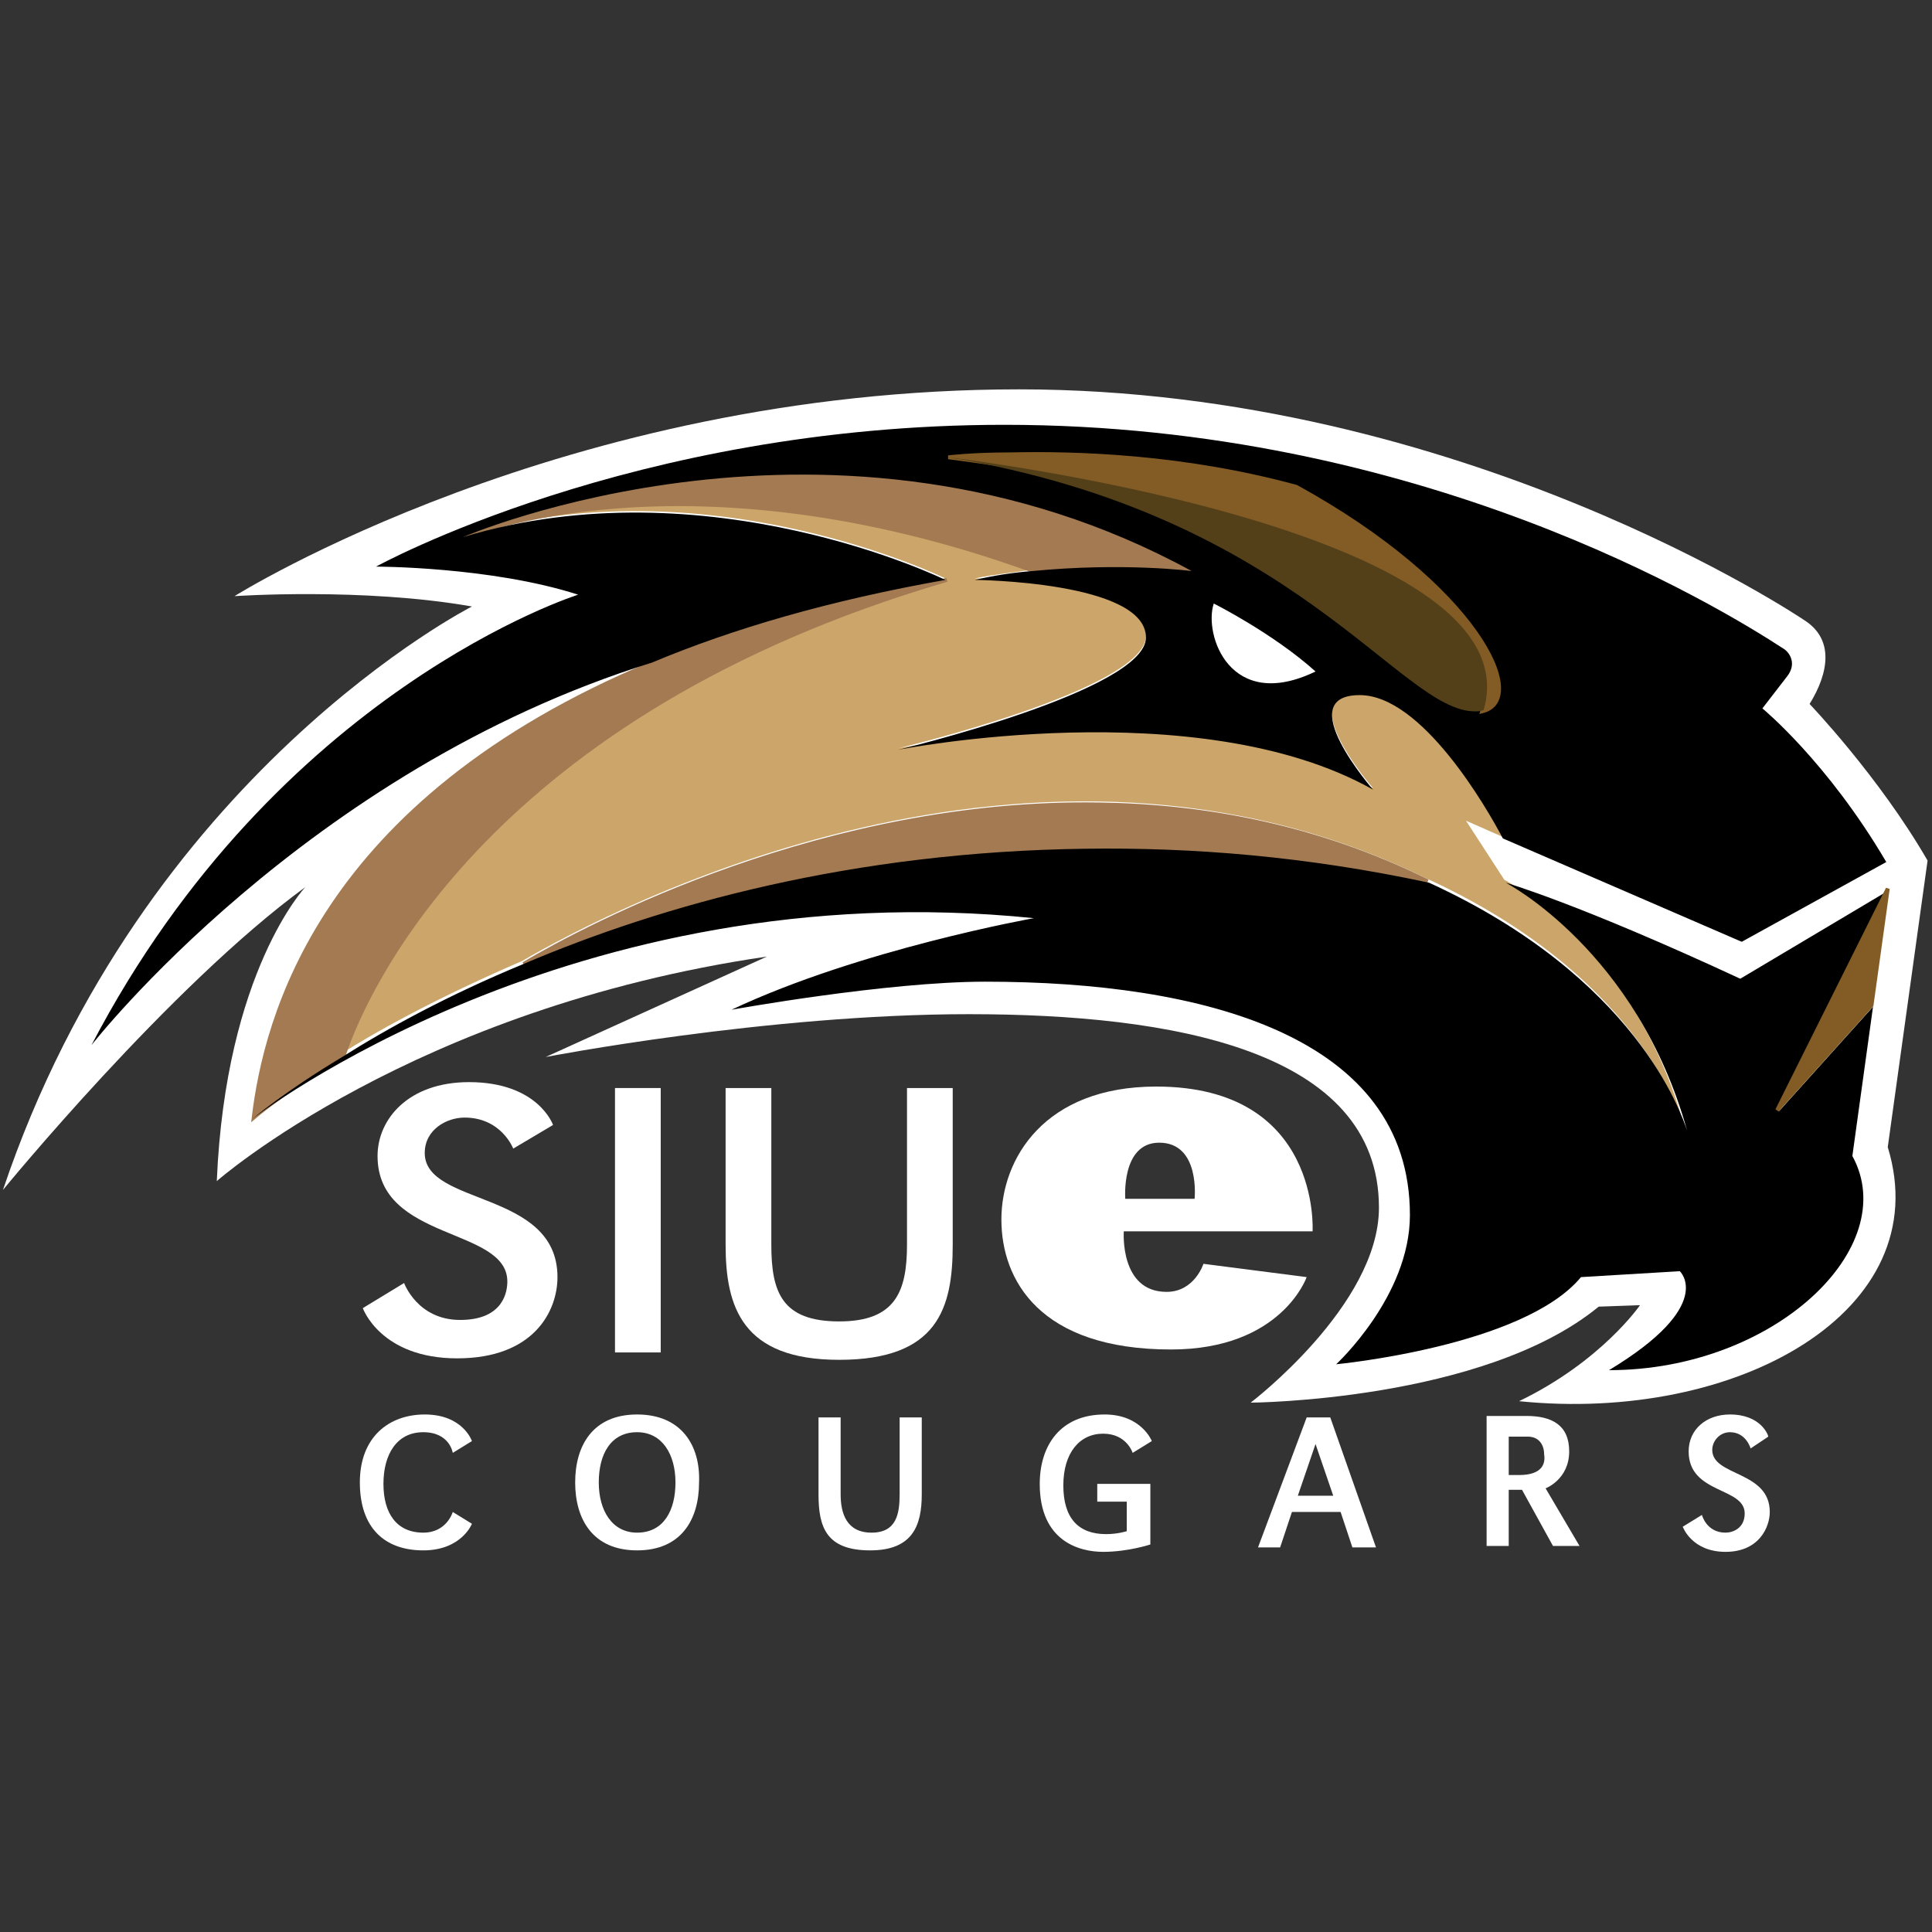 <?xml version="1.0" encoding="UTF-8" standalone="no"?>
<svg width="250px" height="250px" viewBox="0 0 250 250" version="1.1" xmlns="http://www.w3.org/2000/svg" xmlns:xlink="http://www.w3.org/1999/xlink">
    <rect x="0" y="0" width="250" height="250" fill="#333333" stroke="none"/>
    <!-- Generator: Sketch 47.1 (45422) - http://www.bohemiancoding.com/sketch -->
    <title>SIUE</title>
    <desc>Created with Sketch.</desc>
    <defs></defs>
    <g id="Page-1" stroke="none" stroke-width="1" fill="none" fill-rule="evenodd">
        <g id="SIUE" fill-rule="nonzero">
            <g id="SIU_Edwardsville_Cougars_logo" transform="translate(0, 50)">
                <path d="M150,97.863 C145.038,97.863 145.611,105.127 145.611,105.127 L154.58,105.127 C154.58,105.127 155.344,97.863 150,97.863 M150.954,117.168 C154.58,117.168 155.725,113.537 155.725,113.537 L169.084,115.257 C169.084,115.257 165.84,124.623 151.527,124.623 C134.542,124.623 129.58,115.639 129.58,107.803 C129.58,99.966 135.115,90.6 149.618,90.6 C170.992,90.6 169.847,109.332 169.847,109.332 L145.42,109.332 C145.42,109.332 144.847,117.168 150.954,117.168" id="Shape" fill="#FFFFFF"></path>
                <path d="M233.397,30.2 C233.397,30.2 189.313,0.382 131.87,0.382 C72.901,0.382 30.344,27.142 30.344,27.142 C30.344,27.142 46.947,25.995 61.069,28.48 C61.069,28.48 18.511,50.078 0.382,103.98 C0.382,103.98 21.947,77.603 39.504,64.796 C39.504,64.796 29.198,75.691 28.053,102.833 C28.053,102.833 53.435,80.47 99.237,73.78 L70.611,86.777 C70.611,86.777 99.237,81.234 125.382,81.234 C151.527,81.234 178.435,85.822 178.435,106.273 C178.435,118.889 161.832,131.504 161.832,131.504 C161.832,131.504 191.985,131.313 206.87,119.08 L212.214,118.889 C212.214,118.889 207.252,126.152 196.565,131.313 C224.809,134.18 250.763,119.653 244.275,98.437 L249.427,61.356 C243.13,50.461 234.16,41.095 234.16,41.095 C236.641,37.081 237.405,32.685 233.397,30.2" id="Shape" fill="#FFFFFF"></path>
                <path d="M194.656,63.841 L189.695,56.195 L194.466,58.297 C192.366,54.092 183.969,39.757 175.954,39.757 C166.985,39.757 177.672,51.99 177.672,51.99 C155.153,39.184 116.221,46.829 116.221,46.829 C116.221,46.829 148.282,39.184 148.282,32.303 C148.282,25.039 126.145,24.848 126.145,24.848 C128.817,24.275 131.298,24.084 133.588,23.701 C88.55,7.454 59.924,19.305 59.924,19.305 C91.603,9.748 122.328,24.848 122.328,24.848 C63.55,42.051 47.328,77.22 44.084,86.395 C49.809,82.763 57.824,78.558 67.557,74.353 C79.389,67.472 133.969,38.801 184.542,63.649 C211.26,75.882 217.176,93.467 217.939,95.761 C211.641,72.633 194.656,63.841 194.656,63.841" id="Shape" fill="#CBA569"></path>
                <path d="M104.198,11.468 C78.817,11.468 60.115,19.496 60.115,19.496 C60.115,19.496 88.55,7.454 133.779,23.892 C145.611,22.746 154.389,23.892 154.389,23.892 C137.023,14.527 119.466,11.468 104.198,11.468 L104.198,11.468 Z M122.519,25.039 C107.443,27.715 94.847,31.538 84.542,35.743 C41.221,53.71 34.351,81.999 32.824,94.614 C32.824,94.614 36.832,91.173 44.466,86.586 C47.519,77.411 63.74,42.242 122.519,25.039 L122.519,25.039 Z M142.176,54.092 C106.87,53.519 76.145,69.766 67.748,74.735 C94.084,63.649 134.16,54.092 184.733,64.032 C170.42,56.959 155.916,54.284 142.176,54.092 Z" id="Shape" stroke="#A37A52" stroke-width="0.5" fill="#A37A52"></path>
                <path d="M129.962,4.97 C81.87,4.97 48.664,23.319 48.664,23.319 C48.664,23.319 63.55,23.319 74.809,26.951 C74.809,26.951 35.878,39.184 11.832,85.248 C11.832,85.248 39.504,49.696 84.351,35.743 C94.847,31.347 107.252,27.715 122.328,25.039 C122.328,25.039 91.603,9.939 59.924,19.496 C59.924,19.496 108.015,-1.338 154.198,23.892 C154.198,23.892 145.42,22.746 133.588,23.892 C131.107,24.084 128.626,24.466 126.145,25.039 C126.145,25.039 148.282,25.23 148.282,32.494 C148.282,39.375 116.221,47.02 116.221,47.02 C116.221,47.02 154.962,39.375 177.672,52.181 C177.672,52.181 166.985,39.948 175.954,39.948 C183.969,39.948 192.366,54.475 194.466,58.489 L225.382,71.868 L244.084,61.547 C236.45,48.549 228.053,41.668 228.053,41.668 L231.298,37.463 C232.443,35.934 231.679,34.596 230.916,34.023 C222.137,28.289 183.779,4.97 129.962,4.97 L129.962,4.97 Z M140.458,59.827 C110.305,60.209 85.687,67.09 67.748,74.735 C58.015,78.749 50,83.146 44.275,86.777 C36.641,91.365 32.634,94.805 32.634,94.805 C32.634,94.805 73.855,62.694 133.779,68.81 C133.779,68.81 111.26,72.824 94.656,80.661 C94.656,80.661 114.695,77.029 127.481,77.029 C155.725,77.029 182.443,84.101 182.443,107.229 C182.443,117.742 172.901,126.534 172.901,126.534 C172.901,126.534 197.137,124.241 204.58,115.257 L217.366,114.492 C217.366,114.492 222.137,118.889 208.206,127.299 C229.58,127.299 246.183,111.434 239.695,99.584 L242.366,80.278 L230.153,93.849 L244.466,65.178 L225.191,76.647 C204.198,66.899 194.847,64.223 194.847,64.223 C194.847,64.223 211.832,73.015 218.321,96.334 C217.557,94.041 211.641,76.456 184.924,64.223 C168.893,60.782 154.198,59.635 140.458,59.827 L140.458,59.827 Z" id="Shape" fill="#000000"></path>
                <path d="M54.962,133.033 C50.382,133.033 46.565,135.9 46.565,141.825 C46.565,147.751 49.809,150.618 54.771,150.618 C59.733,150.618 61.069,147.177 61.069,147.177 L58.588,145.648 C58.588,145.648 57.824,148.324 54.771,148.324 C51.336,148.324 49.618,145.839 49.618,142.016 C49.618,138.194 51.336,135.327 54.771,135.327 C58.206,135.327 58.588,138.003 58.588,138.003 L61.069,136.473 C61.069,136.473 59.924,133.033 54.962,133.033 L54.962,133.033 Z" id="Shape" fill="#FFFFFF"></path>
                <path d="M142.939,133.033 C137.214,133.033 134.542,137.047 134.542,142.016 C134.542,149.471 139.695,150.809 142.748,150.809 C145.992,150.809 148.855,149.853 148.855,149.853 L148.855,142.016 L141.985,142.016 L141.985,144.31 L145.802,144.31 L145.802,148.133 C145.802,148.133 144.656,148.515 143.13,148.515 C139.504,148.515 137.595,146.413 137.595,142.208 C137.595,138.003 139.695,135.518 142.748,135.518 C145.802,135.518 146.565,138.003 146.565,138.003 L149.046,136.473 C149.046,136.473 147.71,133.033 142.939,133.033 L142.939,133.033 Z" id="Shape" fill="#FFFFFF"></path>
                <path d="M223.855,133.033 C220.802,133.033 218.511,134.944 218.511,137.811 C218.511,143.354 225.763,142.399 225.763,145.839 C225.763,147.751 224.237,148.324 223.282,148.324 C220.802,148.324 220.229,146.03 220.229,146.03 L217.748,147.559 C217.748,147.559 218.893,150.809 223.282,150.809 C227.672,150.809 229.008,147.559 229.008,145.648 C229.008,140.296 221.565,141.061 221.565,137.62 C221.565,136.473 222.519,135.327 223.855,135.327 C225.954,135.327 226.527,137.429 226.527,137.429 L228.817,135.9 C228.817,135.709 227.863,133.033 223.855,133.033 L223.855,133.033 Z" id="Shape" fill="#FFFFFF"></path>
                <path d="M105.916,133.415 L105.916,143.354 C105.916,147.559 106.87,150.618 112.595,150.618 C118.13,150.618 119.275,147.368 119.275,143.354 L119.275,133.415 L116.412,133.415 L116.412,143.354 C116.412,145.839 116.031,148.324 112.786,148.324 C109.542,148.324 108.779,145.839 108.779,143.354 L108.779,133.415 L105.916,133.415 L105.916,133.415 Z" id="Shape" fill="#FFFFFF"></path>
                <path d="M82.443,133.033 C76.718,133.033 74.427,137.047 74.427,141.825 C74.427,146.604 76.718,150.618 82.443,150.618 C88.168,150.618 90.458,146.604 90.458,141.825 C90.649,137.047 88.168,133.033 82.443,133.033 Z M82.443,148.324 C79.198,148.324 77.481,145.457 77.481,141.825 C77.481,138.194 79.008,135.327 82.443,135.327 C85.687,135.327 87.405,138.194 87.405,141.825 C87.405,145.457 85.878,148.324 82.443,148.324 Z" id="Shape" fill="#FFFFFF"></path>
                <path d="M200,142.59 C200,142.59 203.053,141.443 203.053,137.811 C203.053,134.371 200.763,133.224 197.519,133.224 L192.366,133.224 L192.366,150.044 L195.229,150.044 L195.229,142.781 L196.947,142.781 L200.954,150.044 L204.389,150.044 L200,142.59 Z M196.565,140.87 L195.229,140.87 L195.229,135.9 L197.71,135.9 C199.046,135.9 199.809,136.856 199.809,138.194 C200,139.341 199.618,140.87 196.565,140.87 Z" id="Shape" fill="#FFFFFF"></path>
                <path d="M172.137,133.415 L169.084,133.415 L169.084,133.415 L162.786,150.235 L165.649,150.235 L167.176,145.648 L173.473,145.648 L175,150.235 L178.053,150.235 L172.137,133.415 Z M167.939,143.546 L170.229,136.856 L172.519,143.546 L167.939,143.546 Z" id="Shape" fill="#FFFFFF"></path>
                <path d="M60.687,90.027 C52.863,90.027 48.855,94.805 48.855,99.584 C48.855,110.67 65.649,108.758 65.649,115.83 C65.649,116.977 65.267,120.8 59.542,120.8 C54.008,120.8 52.29,116.022 52.29,116.022 L46.947,119.271 C46.947,119.271 49.237,125.77 59.16,125.77 C69.084,125.77 72.137,119.653 72.137,115.257 C72.137,103.98 54.962,106.082 54.962,99.201 C54.962,96.143 57.824,94.614 60.115,94.614 C64.885,94.614 66.412,98.628 66.412,98.628 L71.565,95.57 C71.565,95.57 69.656,90.027 60.687,90.027 Z" id="Shape" fill="#FFFFFF"></path>
                <rect id="Rectangle-path" fill="#FFFFFF" x="79.58" y="90.791" width="5.916" height="34.214"></rect>
                <path d="M93.893,90.791 L93.893,111.052 C93.893,119.08 95.992,125.961 108.588,125.961 C121.374,125.961 123.282,119.271 123.282,111.052 L123.282,90.791 L117.366,90.791 L117.366,111.052 C117.366,117.168 115.84,120.991 108.588,120.991 C101.145,120.991 99.809,117.168 99.809,111.052 L99.809,90.791 C99.809,90.791 93.893,90.791 93.893,90.791 Z" id="Shape" fill="#FFFFFF"></path>
                <path d="M157.061,28.097 C155.725,32.111 159.16,42.242 170.229,36.89 C164.695,31.92 157.061,28.097 157.061,28.097" id="Shape" fill="#FFFFFF"></path>
                <path d="M130.725,8.792 C125.763,8.792 122.71,9.175 122.71,9.175 C122.71,9.175 198.855,18.158 191.794,42.051 C198.092,40.522 191.031,25.804 167.748,12.997 C153.053,8.984 139.122,8.601 130.725,8.792 L130.725,8.792 Z M244.275,64.987 L229.962,93.658 L242.176,80.087 L244.275,64.987 L244.275,64.987 Z" id="Shape" stroke="#825B25" stroke-width="0.5" fill="#825B25"></path>
                <path d="M122.71,9.175 C167.748,16.629 181.107,42.051 190.84,42.051 C191.221,42.051 191.603,42.051 191.985,41.859 C198.855,18.158 122.71,9.175 122.71,9.175" id="Shape" fill="#534018"></path>
            </g>
        </g>
    </g>
</svg>